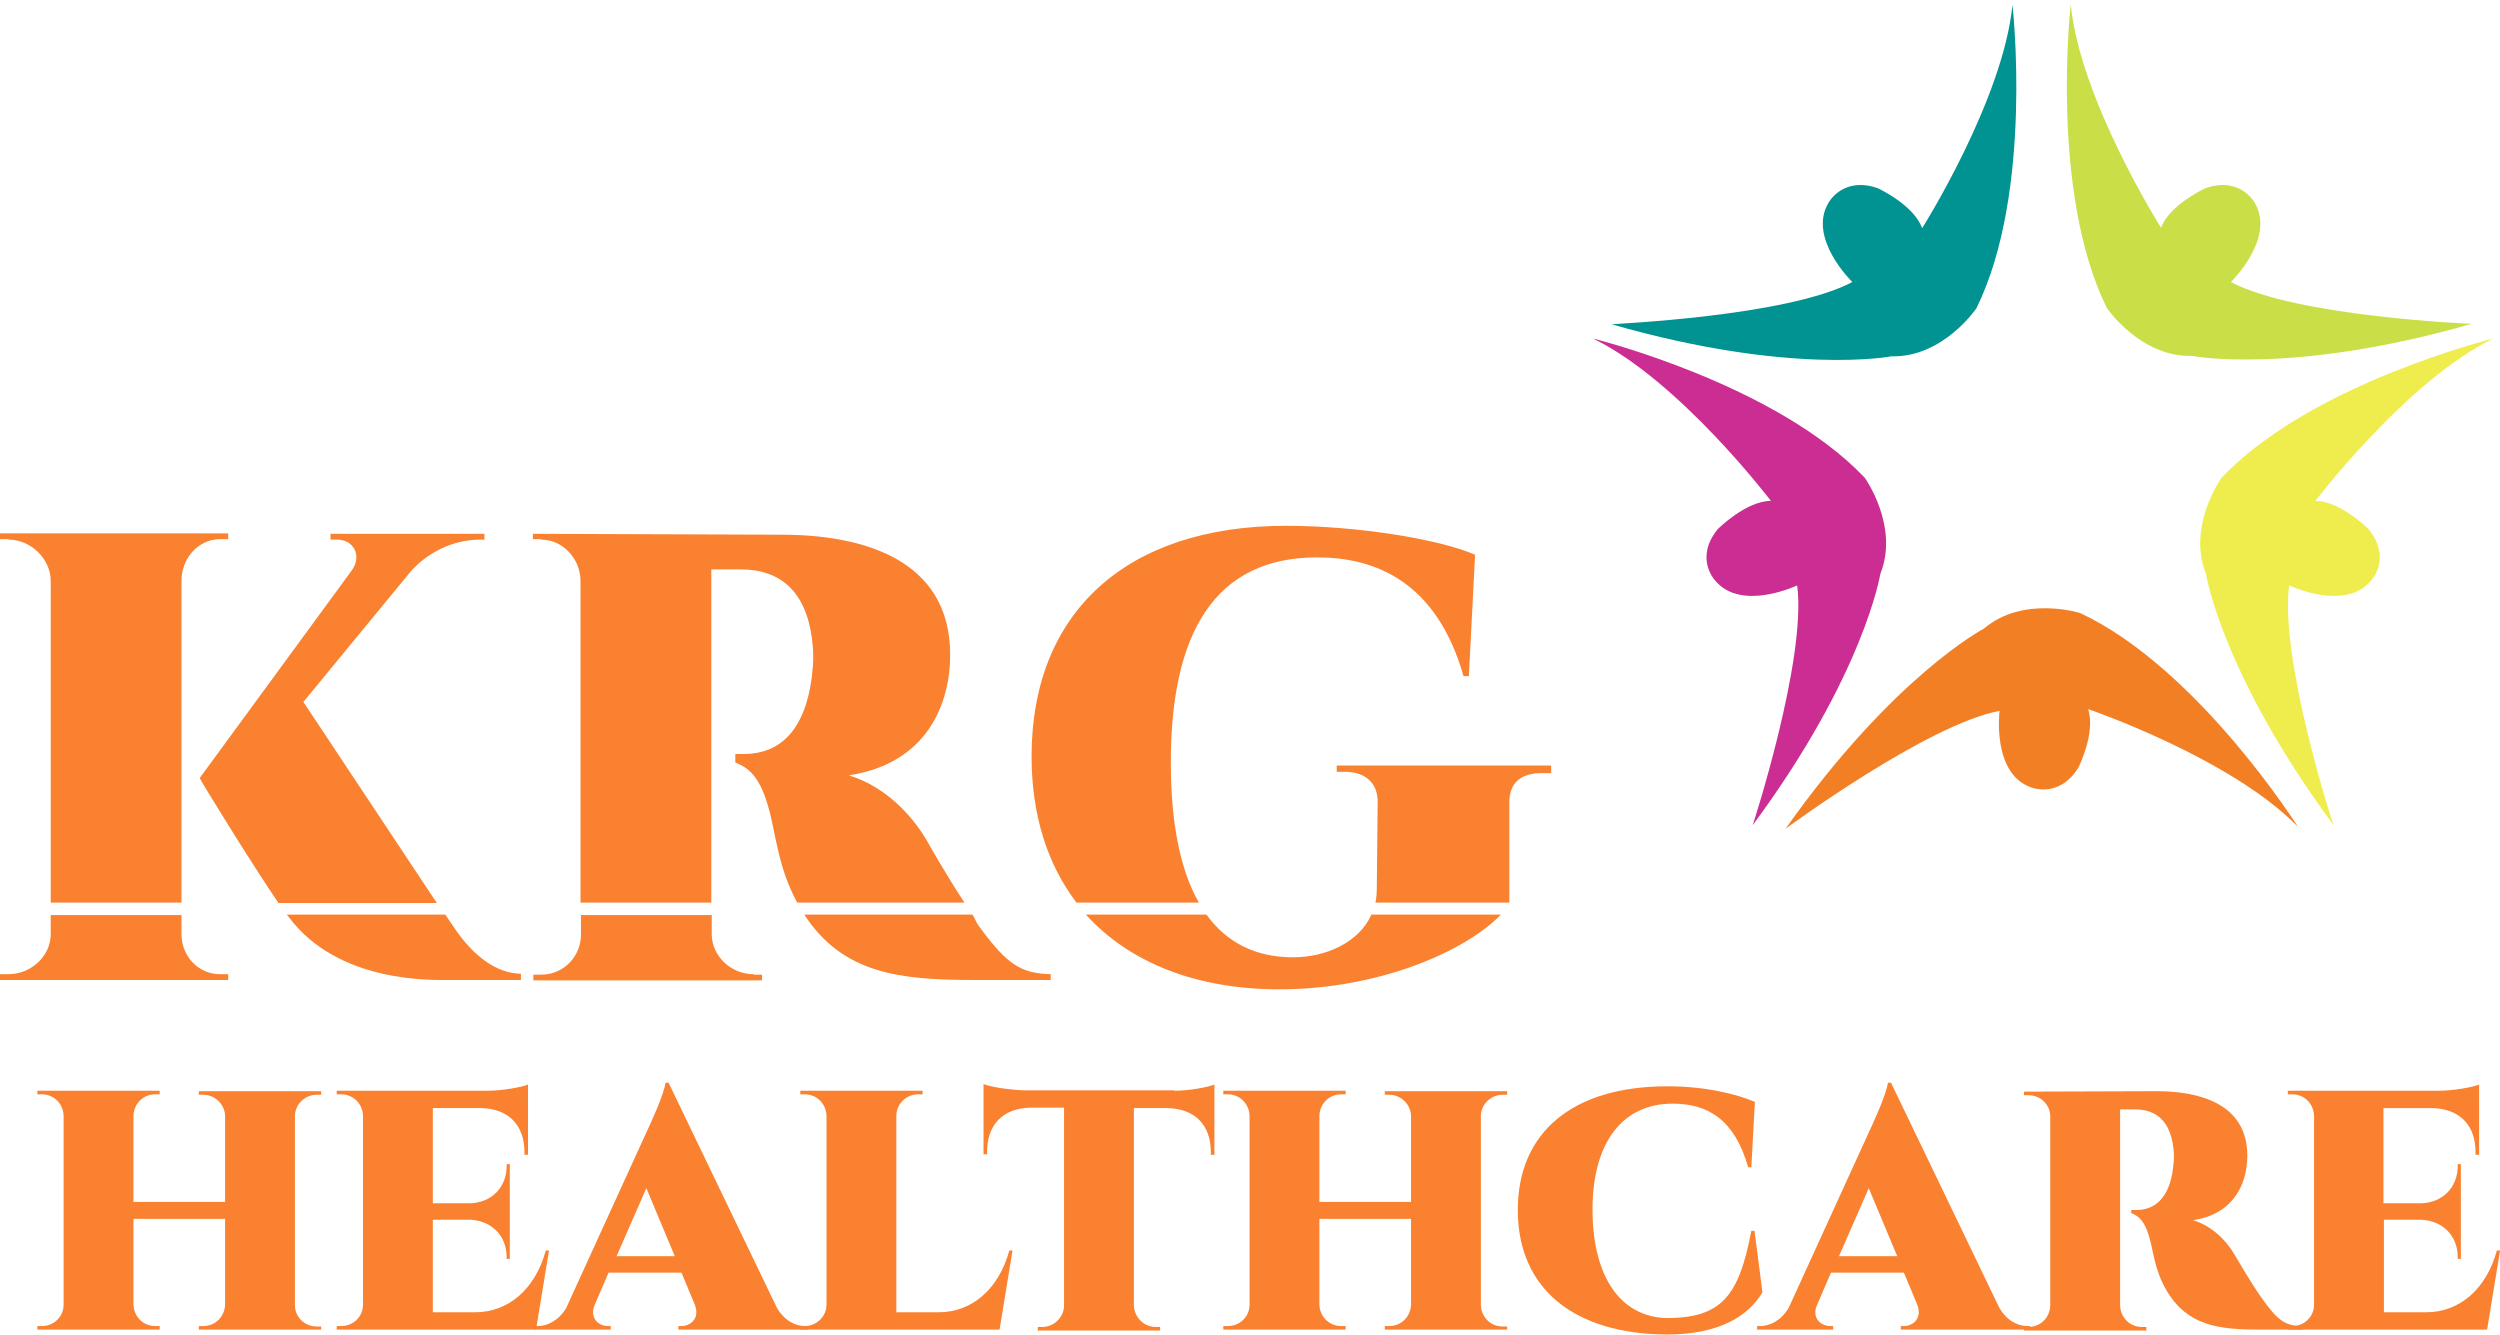 <?xml version="1.0" encoding="utf-8"?>
<!-- Generator: Adobe Illustrator 24.2.0, SVG Export Plug-In . SVG Version: 6.00 Build 0)  -->
<svg version="1.1" id="Layer_1" xmlns="http://www.w3.org/2000/svg" xmlns:xlink="http://www.w3.org/1999/xlink" x="0px" y="0px"
	 width="562px" height="300px" viewBox="0 0 562 300" style="enable-background:new 0 0 562 300;" xml:space="preserve">
<style type="text/css">
	.st0{fill:#F37F25;}
	.st1{opacity:0.9;fill:#EDEA3B;}
	.st2{fill:#CB2D92;}
	.st3{fill:#009392;}
	.st4{fill:#CADE48;}
	.st5{fill:#F98130;}
</style>
<g>
	<path class="st0" d="M449.5,159.8c0,0-1.8,14.1,7.1,17.2c0,0,6.2,2.6,10.6-4.4c0,0,4-7.9,2.2-13.2c0,0,32.2,11,47.2,26.5
		c0,0-22.5-35.7-49-48.1c0,0-12.8-4-21.6,3.5c0,0-20.3,10.6-44.6,45C401.4,186.3,433.1,162.9,449.5,159.8z"/>
	<path class="st1" d="M514.6,131.6c0,0,12.8,6.1,18.6-1.3c0,0,4.5-5-0.8-11.4c0,0-6.3-6.3-11.9-6.3c0,0,20.6-27.1,40-36.5
		c0,0-41,10.1-61.1,31.3c0,0-7.8,10.9-3.5,21.6c0,0,3.6,22.6,28.7,56.5C524.5,185.6,512.4,148.1,514.6,131.6z"/>
	<path class="st2" d="M404,131.6c0,0-12.8,6.1-18.6-1.3c0,0-4.5-5,0.8-11.4c0,0,6.3-6.3,11.9-6.3c0,0-20.6-27.1-40-36.5
		c0,0,41,10.1,61.1,31.3c0,0,7.8,10.9,3.5,21.6c0,0-3.6,22.6-28.7,56.5C394,185.6,406.2,148.1,404,131.6z"/>
	<path class="st3" d="M416.4,63.4c0,0-10.2-9.9-5.3-17.9c0,0,3.2-5.9,11-3.2c0,0,8.1,3.7,10,9c0,0,18.2-28.8,20.3-50.2
		c0,0,4.8,42-8.1,68.2c0,0-7.5,11.1-19.1,10.8c0,0-22.5,4.4-62.9-7.2C362.3,72.8,401.7,71.2,416.4,63.4z"/>
	<path class="st4" d="M501.5,63.4c0,0,10.2-9.9,5.3-17.9c0,0-3.2-5.9-11-3.2c0,0-8.1,3.7-10,8.9c0,0-18.2-28.8-20.3-50.2
		c0,0-4.8,42,8.1,68.2c0,0,7.5,11.1,19.1,10.8c0,0,22.5,4.4,62.9-7.2C555.6,72.8,516.2,71.2,501.5,63.4z"/>
	<g>
		<path class="st5" d="M169.4,219c-5.1,0-9.4-4.1-9.4-9v-4.3h-29.4v4.4c0,4.9-3.9,9-8.9,9h-1.8l0,1.3h51.4l0-1.3H169.4z"/>
		<path class="st5" d="M121.6,121.3c5,0,8.9,4.4,8.9,9.3v72.3h29.4V128h6.6c8.6,0,15.6,4.6,16.3,18.7c0.1,2.7-0.2,3.9-0.3,5.5
			c-1.6,12.3-7.4,17.3-15.3,17.3h-1.9v1.9c2.7,1.1,5.3,2.8,7.3,9.6c1.8,5.9,2.1,13.6,6.6,21.9h37.6c-4.2-6.4-8.1-13.3-8.6-14.2
			c-3.4-5.7-9.4-12-17.4-14.4c17.8-2.7,22.8-16.3,22.8-27.1c0-22-20.6-27-37.9-27l-55.9-0.2l0,1.2H121.6z"/>
		<path class="st5" d="M220,208.1c-0.6-0.8-0.8-1.6-1.4-2.5h-37.8c8.7,13.4,21.7,14.7,38.2,14.7h17.2V219
			C229.5,218.8,226.4,216.9,220,208.1z"/>
	</g>
	<g>
		<path class="st5" d="M300.4,173.5h1.9c4.6,0,7.4,2.5,7.4,6.7l-0.2,19.7c0,1-0.1,2.1-0.3,3h30.1v-22.6c0-4.2,2.5-6.5,7.2-6.5l2.2,0
			v-1.7h-48.2V173.5z"/>
		<path class="st5" d="M308.3,205.6c-2.8,6.3-10.3,9.6-17.6,9.6c-8.6,0-15-3.4-19.5-9.6h-27.1c9.8,10.8,24.8,16.8,43.5,16.8
			c22.3,0,41.8-8.5,49.8-16.8H308.3z"/>
		<path class="st5" d="M269.5,202.9c-4.3-7.5-6.3-18.3-6.3-31.5c0-29.3,10-46.1,32.9-46.1c12.9,0,26.8,5.3,32.9,26.7h1.2l1.4-27.3
			c-8.4-3.6-26.8-6.5-42.5-6.5c-35.9,0-57.2,19.5-57.2,51.8c0,13.3,3.6,24.4,10.1,32.9H269.5z"/>
	</g>
	<g>
		<path class="st5" d="M72.2,298.9H44.7l0-0.8h1c2.7,0,4.8-2.1,4.9-4.8V274H30v19.3c0.1,2.7,2.2,4.8,4.9,4.8h1l0,0.8H8.4l0-0.8h1
			c2.7,0,4.9-2.1,4.9-4.8v-42.5c-0.1-2.7-2.2-4.8-4.9-4.8h-1l0-0.8h27.5l0,0.8h-1c-2.7,0-4.8,2.1-4.9,4.8v19.4h20.6v-19.4
			c-0.1-2.6-2.3-4.7-4.9-4.7h-1l0-0.8h27.5l0,0.8h-1c-2.7,0-4.9,2.2-4.9,4.8v42.5c0,2.7,2.2,4.8,4.9,4.8h1L72.2,298.9z"/>
		<path class="st5" d="M123.4,281.2l-2.9,17.7H75.7l0-0.8h1c2.7,0,4.9-2.1,4.9-4.8v-42.5c-0.1-2.7-2.2-4.8-4.9-4.8h-1l0-0.8h33.9
			c3.3,0,7.7-0.8,9.1-1.4v15.8l-0.8,0v-0.6c0-6-3.5-9.7-9.6-9.9H97.3v21.4h8.3c4.9-0.1,8.3-3.6,8.3-8.4v-0.4l0.7,0v21.3l-0.7,0v-0.4
			c0-4.8-3.4-8.2-8.2-8.4h-8.4V295h9.5c7.4,0,13.5-5.1,15.9-13.9H123.4z"/>
		<path class="st5" d="M174.6,293.9c1.7,3,4.2,4.2,6.4,4.2h0.6v0.8h-29.1v-0.8h0.7c2,0,4.2-1.7,3-4.8l-3-7.2h-16.4l-3.1,7.2
			c-1.3,3.1,1,4.8,2.9,4.8h0.7v0.8h-17.1v-0.8h0.7c2.1,0,4.7-1.2,6.4-4.1l17.9-39.2c0.9-1.9,4.1-8.8,4.4-11.4h0.7L174.6,293.9z
			 M151.7,282.4l-6.4-15.3l-6.7,15.3H151.7z"/>
		<path class="st5" d="M227.6,281.2l-2.9,17.7h-44.8l0-0.8h1c2.7,0,4.9-2.2,4.9-4.8v-42.5c-0.1-2.7-2.2-4.8-4.9-4.8h-1l0-0.8h27.5
			l0,0.8h-1c-2.7,0-4.9,2.2-4.9,4.8V295h9.5c7.4,0,13.5-5.1,15.9-13.9H227.6z"/>
		<path class="st5" d="M264,245.2c3.3,0,7.6-0.8,9-1.4v15.8l-0.8,0V259c0-6.1-3.6-9.8-9.8-9.9h-7.5v44.4c0.1,2.6,2.2,4.8,4.9,4.8h1
			l0,0.8h-27.5l0-0.8h1c2.6,0,4.8-2.1,4.9-4.7V249h-7.5c-6.2,0.1-9.8,3.8-9.8,9.9v0.6l-0.8,0v-15.8c1.4,0.6,5.7,1.3,9,1.4H264z"/>
		<path class="st5" d="M338.8,298.9h-27.5l0-0.8h1c2.7,0,4.8-2.1,4.9-4.8V274h-20.6v19.3c0.1,2.7,2.2,4.8,4.9,4.8h1l0,0.8H275l0-0.8
			h1c2.7,0,4.9-2.1,4.9-4.8v-42.5c-0.1-2.7-2.2-4.8-4.9-4.8h-1l0-0.8h27.5l0,0.8h-1c-2.7,0-4.8,2.1-4.9,4.8v19.4h20.6v-19.4
			c-0.1-2.6-2.3-4.7-4.9-4.7h-1l0-0.8h27.5l0,0.8h-1c-2.7,0-4.9,2.2-4.9,4.8v42.5c0.1,2.7,2.2,4.8,4.9,4.8h1L338.8,298.9z"/>
		<path class="st5" d="M394.4,276.6l1.8,13.9c-3,5.1-9.4,9.5-21.5,9.5c-20.6-0.1-33.5-10.1-33.5-28c0-17.5,12.4-27.8,33.6-27.8
			c8.6,0,15.4,1.7,19.7,3.5l-0.8,14.7H393c-3.1-10.8-9.1-14.3-17-14.3c-11.3,0-18,8.8-18,23.8c0,15,6.2,24.1,16.6,24.4
			c12.4,0,16.3-4.9,19.1-19.6H394.4z"/>
		<path class="st5" d="M449.4,293.9c1.7,3,4.2,4.2,6.4,4.2h0.6v0.8h-29.1v-0.8h0.7c2,0,4.2-1.7,3-4.8l-3-7.2h-16.4l-3.1,7.2
			c-1.4,3.1,1,4.8,2.9,4.8h0.7v0.8h-17.1v-0.8h0.7c2.1,0,4.7-1.2,6.4-4.1l17.9-39.2c0.9-1.9,4.1-8.8,4.4-11.4h0.7L449.4,293.9z
			 M426.5,282.4l-6.4-15.3l-6.7,15.3H426.5z"/>
		<path class="st5" d="M484.9,245.3c9.3,0,20.3,2.7,20.3,14.5c0,5.8-2.7,13.1-12.2,14.5c4.3,1.3,7.5,4.6,9.3,7.7
			c0.4,0.6,3.7,6.5,6.5,10.3c3.4,4.8,5.2,5.8,8.9,5.8v0.8h-9.6c-9.2,0-16.3-0.8-21-8.7c-2.8-4.7-3-9-4-12.3c-1.1-3.7-2.5-4.6-4-5.2
			V272h1.2c4.2,0,7.4-2.8,8.2-9.4c0.1-0.8,0.2-1.7,0.2-3.1c-0.4-7.6-4.1-10.1-8.7-10.1h-3.4v44.1c0.1,2.7,2.2,4.8,4.9,4.8h1l0,0.8
			H455l0-0.8h1c2.7,0,4.8-2.1,4.9-4.8v-42.5c0-2.7-2.2-4.8-4.9-4.8h-1l0-0.8L484.9,245.3z"/>
		<path class="st5" d="M562,281.2l-2.9,17.7h-44.8l0-0.8h1c2.7,0,4.9-2.1,4.9-4.8v-42.5c-0.1-2.7-2.2-4.8-4.9-4.8h-1l0-0.8h33.9
			c3.3,0,7.7-0.8,9.1-1.4v15.8l-0.8,0v-0.6c0-6-3.5-9.7-9.6-9.9h-11.1v21.4h8.4c4.9-0.1,8.3-3.6,8.3-8.4v-0.4l0.7,0v21.3l-0.7,0
			v-0.4c0-4.8-3.4-8.2-8.2-8.4h-8.4V295h9.5c7.4,0,13.5-5.1,15.9-13.9H562z"/>
	</g>
	<g>
		<path class="st5" d="M79.1,128.2l-34.2,46.7c0,0.3,11.7,19.3,17.7,28.1h35.6l-30-45.2l24.1-29.3c3.7-4.2,9.4-7.2,15.7-7.2h0.9V120
			H74.3v1.3h1.4C79.6,121.3,81.4,125,79.1,128.2z"/>
		<path class="st5" d="M1.9,121.3c5,0,9.5,4.3,9.5,9.3v72.3h29.4v-72.4c0-4.9,3.7-9.3,8.7-9.3h1.8l0-1.3H0l0,1.3H1.9z"/>
		<path class="st5" d="M49.5,219c-5,0-8.7-4.1-8.7-9v-4.3H11.4v4.3c0,5-4.5,9-9.5,9H0l0,1.3h51.3l0-1.3H49.5z"/>
		<path class="st5" d="M101.8,208.1l-1.7-2.5H64.5c0.1,0.2,0.2,0.3,0.3,0.4c11.2,15.2,32.6,14.3,36.7,14.3h15.6v-1.4
			C111.7,218.8,106.4,215.1,101.8,208.1z"/>
	</g>
</g>
<g>
</g>
<g>
</g>
<g>
</g>
<g>
</g>
<g>
</g>
<g>
</g>
</svg>

